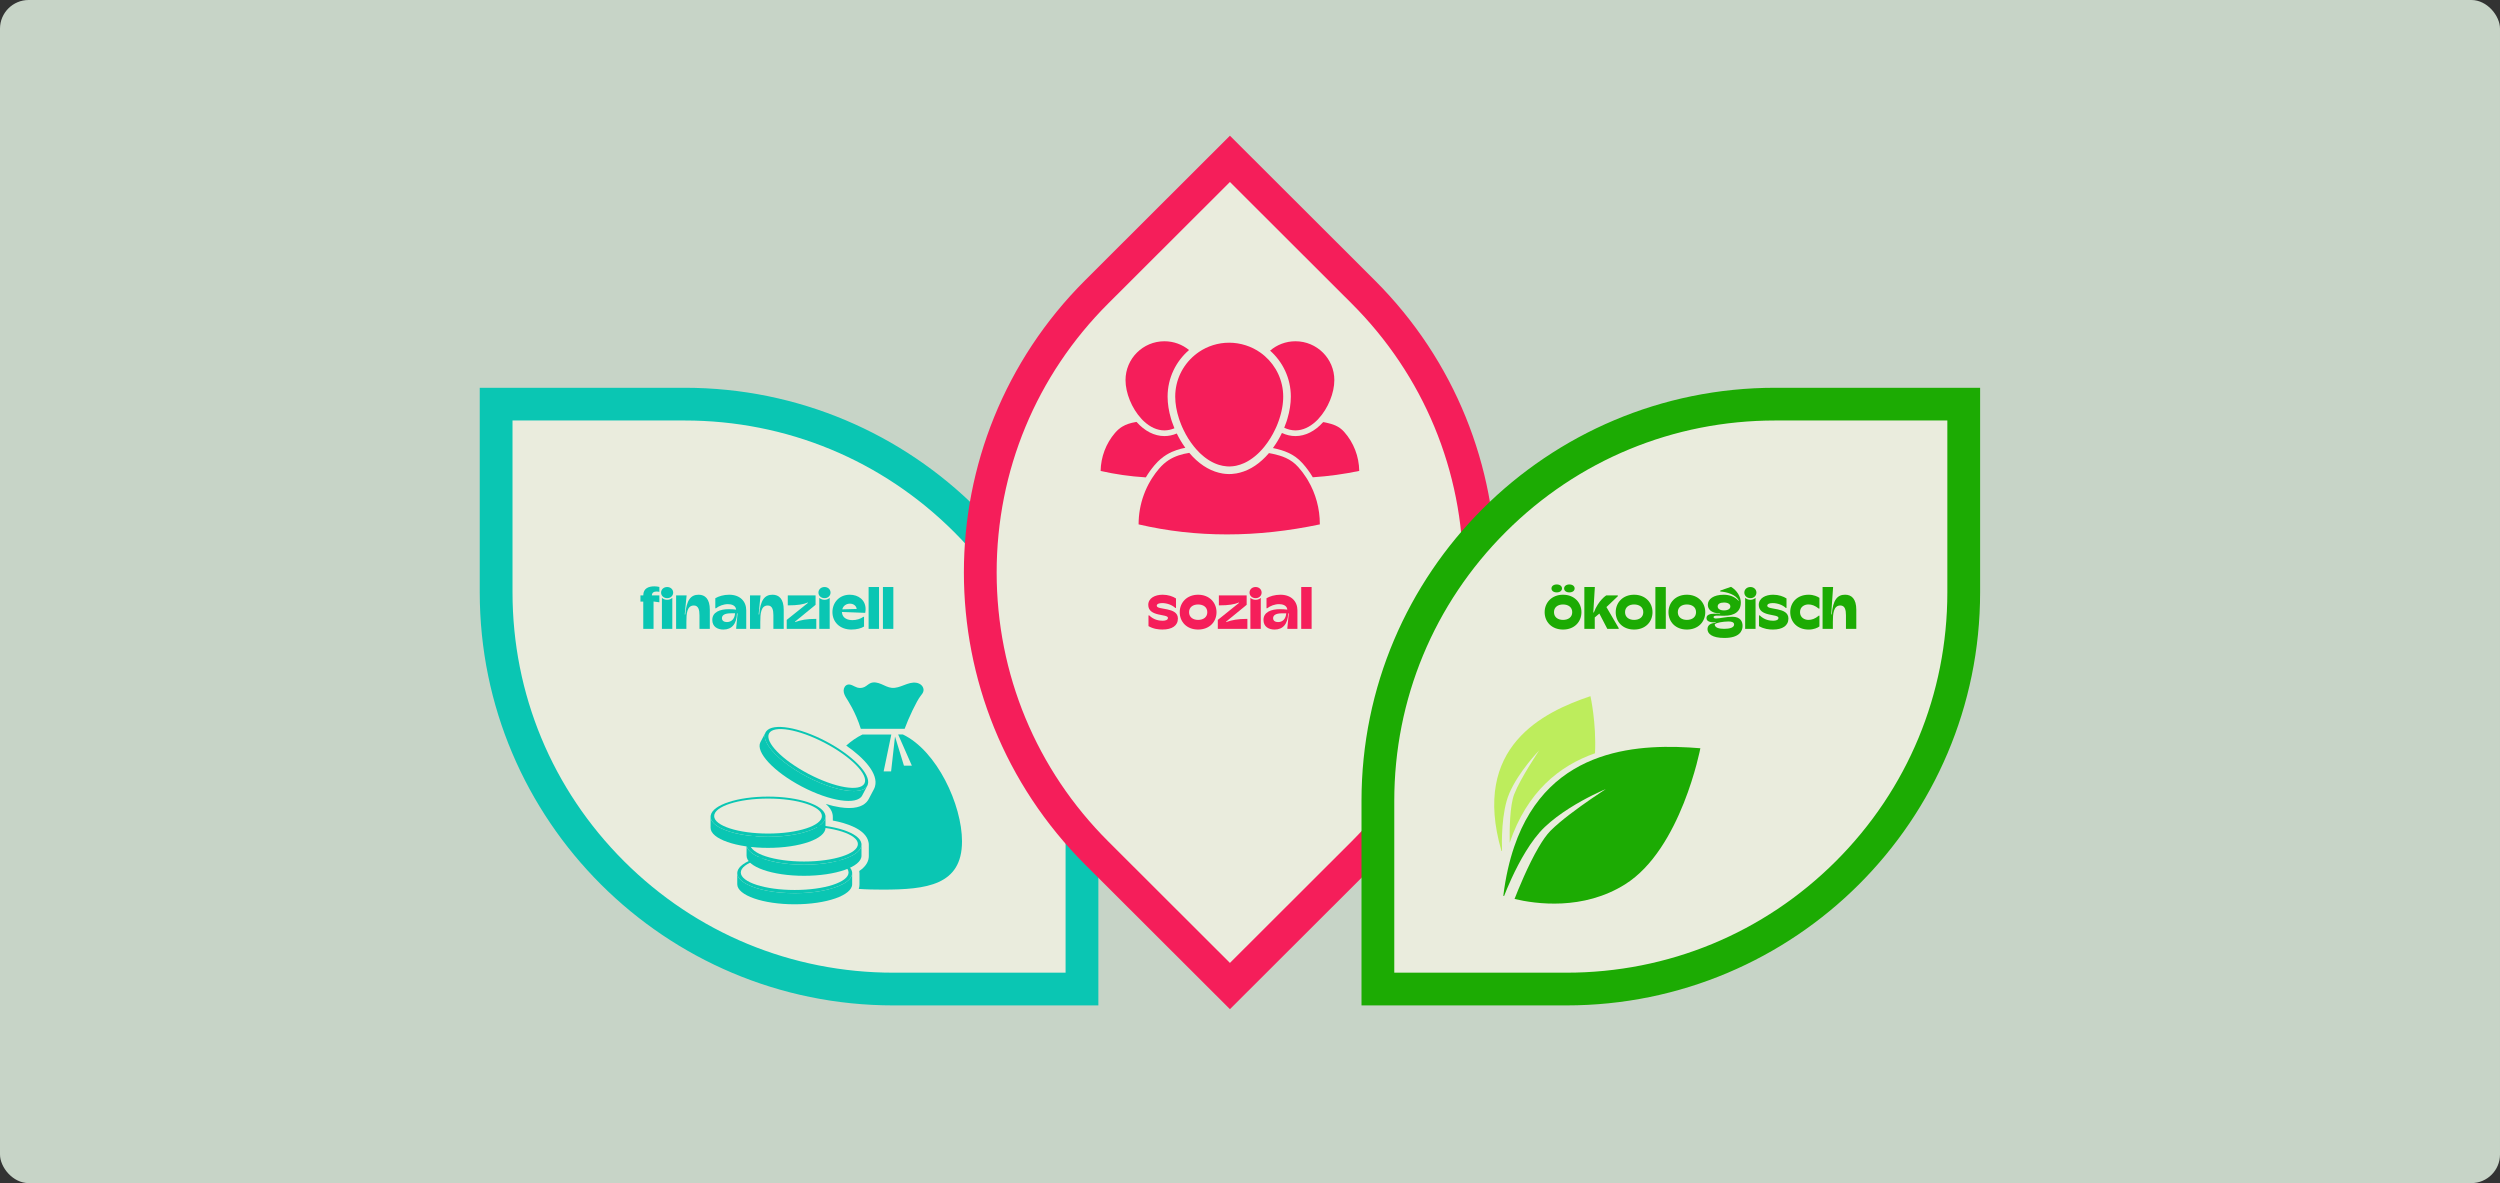 <svg width="1308" height="619" viewBox="0 0 1308 619" fill="none" xmlns="http://www.w3.org/2000/svg">
<rect x="0" y="0" width="1308" height="619" fill="#333333" stroke="none"/>
<rect width="1308" height="619" rx="15" fill="#C7D4C7"/>
<g clip-path="url(#clip0_1532_12801)">
<path d="M467.468 517.482C352.836 517.482 259.574 424.368 259.574 309.917V211.453H358.195C472.827 211.453 566.089 304.567 566.089 419.018V517.482H467.468Z" fill="#EAECDD"/>
<path d="M358.195 220.002C411.438 220.002 461.488 240.707 499.138 278.287C536.788 315.877 557.515 365.848 557.515 419.007V508.911H467.468C414.225 508.911 364.175 488.206 326.525 450.626C288.875 413.036 268.148 363.066 268.148 309.906V220.002H358.195ZM358.195 202.882H251V309.906C251 429.269 347.917 526.032 467.468 526.032H574.663V419.007C574.663 299.645 477.746 202.882 358.195 202.882Z" fill="#0AC6B3"/>
<path d="M336.556 314.774H335.088V311.5H336.556C336.556 307.787 339.396 306.771 342.376 306.771C343.255 306.771 344.133 306.888 344.98 307.092V309.66C344.605 309.574 344.069 309.488 343.512 309.488C342.344 309.488 341.111 309.895 341.058 311.5H344.98V315.117L341.936 314.71V329.027H336.556V314.774Z" fill="#0AC6B3"/>
<path d="M349.074 307.124C350.95 307.124 352.204 308.472 352.204 310.045C352.204 311.618 350.971 312.966 349.074 312.966C347.177 312.966 345.88 311.65 345.88 310.045C345.88 308.44 347.166 307.124 349.074 307.124ZM346.32 312.913H346.491C347.134 313.523 348.099 313.822 349.063 313.822C349.974 313.822 350.939 313.534 351.582 312.913H351.753V329.038H346.309V312.913H346.32Z" fill="#0AC6B3"/>
<path d="M353.747 311.51H359.245L358.248 321.472H358.537C359.18 313.961 361.378 311.157 365.525 311.157C368.858 311.157 371.377 313.287 371.377 319.043V329.037H365.965V321.911C365.965 319.279 365.493 316.796 363.039 316.796C359.384 316.796 359.116 321.119 359.116 325.41V329.027H353.736V311.5L353.747 311.51Z" fill="#0AC6B3"/>
<path d="M372.674 324.329C372.674 320.21 376.735 318.722 381.247 318.722C382.619 318.722 384.12 318.808 385.106 318.958V318.69C384.752 316.646 382.587 316.09 380.829 316.09C378.547 316.09 376.21 317 374.603 318.252H374.249V312.998C375.975 311.97 378.611 311.157 381.505 311.157C387.271 311.157 390.432 314.688 390.432 319.332V329.027H385.17V328.535L385.899 320.937H385.577C385.427 326.512 382.823 329.38 378.493 329.38C375.417 329.38 372.674 327.925 372.674 324.329ZM380.315 325.464C382.716 325.464 384.377 323.794 384.591 320.873H382.458C378.718 320.873 377.721 322.125 377.721 323.42C377.721 324.854 378.922 325.464 380.326 325.464H380.315Z" fill="#0AC6B3"/>
<path d="M392.415 311.51H397.913L396.916 321.472H397.206C397.849 313.961 400.046 311.157 404.193 311.157C407.526 311.157 410.045 313.287 410.045 319.043V329.037H404.633V321.911C404.633 319.279 404.161 316.796 401.707 316.796C398.052 316.796 397.784 321.119 397.784 325.41V329.027H392.404V311.5L392.415 311.51Z" fill="#0AC6B3"/>
<path d="M411.61 324.33L422.702 315.448V315.213C420.366 316.208 417.322 316.732 412.167 316.732V311.5H426.71V316.433L415.939 325.25V325.485C419.155 324.372 421.909 323.795 427.085 323.795V329.027H411.61V324.319V324.33Z" fill="#0AC6B3"/>
<path d="M431.404 307.124C433.28 307.124 434.534 308.472 434.534 310.045C434.534 311.618 433.301 312.966 431.404 312.966C429.507 312.966 428.211 311.65 428.211 310.045C428.211 308.44 429.497 307.124 431.404 307.124ZM428.661 312.913H428.832C429.475 313.523 430.44 313.822 431.404 313.822C432.315 313.822 433.28 313.534 433.923 312.913H434.094V329.038H428.65V312.913H428.661Z" fill="#0AC6B3"/>
<path d="M435.531 320.242C435.531 315.213 439.164 311.157 444.597 311.157C449.131 311.157 452.882 313.907 452.882 318.722C452.882 319.311 452.796 319.953 452.678 320.648L440.482 320.178C440.632 323.687 443.847 324.447 445.98 324.447C448.113 324.447 450.16 323.837 451.714 322.724H452.067V327.807C450.631 328.716 448.295 329.38 445.423 329.38C439.421 329.38 435.531 325.442 435.531 320.242ZM448.231 318.605C447.995 316.914 446.537 315.833 444.662 315.833C443.108 315.833 441.211 316.679 440.686 318.808L448.231 318.605Z" fill="#0AC6B3"/>
<path d="M454.457 307.124H459.902V329.028H454.457V307.124Z" fill="#0AC6B3"/>
<path d="M461.949 307.124H467.393V329.028H461.949V307.124Z" fill="#0AC6B3"/>
<path d="M573.773 446.271C534.505 407.065 512.877 354.944 512.877 299.495C512.877 244.046 534.505 191.925 573.773 152.719L643.5 83.103L713.237 152.73C752.506 191.936 774.133 244.057 774.133 299.506C774.133 354.955 752.506 407.076 713.237 446.282L643.5 515.909L573.762 446.282L573.773 446.271Z" fill="#EAECDD"/>
<path d="M643.5 95.215L707.172 158.785C744.821 196.376 765.549 246.346 765.549 299.505C765.549 352.665 744.811 402.635 707.172 440.225L643.5 503.796L579.828 440.225C542.179 402.635 521.451 352.665 521.451 299.505C521.451 246.346 542.189 196.376 579.828 158.785L643.5 95.215ZM643.5 71L567.707 146.673C483.169 231.077 483.169 367.923 567.707 452.327L643.5 528L719.293 452.327C803.831 367.923 803.831 231.077 719.293 146.673L643.5 71Z" fill="#F51E5A"/>
<path d="M604.114 243.318C602.388 245.34 600.845 247.491 599.505 249.76L599.12 249.738C591.296 249.257 583.462 248.133 575.842 246.4C575.981 239.091 578.628 232.061 583.344 226.54C585.884 223.565 588.327 222.442 590.385 221.746C591.585 221.34 592.861 221.029 594.168 220.826C594.318 220.804 594.479 220.783 594.64 220.751C598.895 225.555 603.985 228.156 609.215 228.156C611.412 228.156 613.588 227.695 615.689 226.807C616.889 229.279 618.304 231.676 619.901 233.923C619.986 234.041 620.072 234.158 620.158 234.276C618.614 234.565 617.114 234.961 615.667 235.453C612.495 236.534 608.304 238.407 604.114 243.318Z" fill="#F51E5A"/>
<path d="M610.887 207.515C610.887 211.206 611.509 215.123 612.666 219.028C612.731 219.285 612.816 219.531 612.891 219.788C612.966 220.045 613.052 220.291 613.138 220.548C613.524 221.725 613.974 222.912 614.456 224.079C612.784 224.785 611.027 225.181 609.215 225.181C605.336 225.181 601.702 223.383 598.627 220.548C598.348 220.301 598.08 220.045 597.823 219.788C597.566 219.531 597.341 219.296 597.126 219.039C592.111 213.614 588.874 205.546 588.874 198.869C588.874 187.644 597.984 178.549 609.215 178.549C614.113 178.549 618.604 180.272 622.108 183.139C615.238 189.035 610.887 197.777 610.887 207.515Z" fill="#F51E5A"/>
<path d="M687.216 249.685C687.098 249.696 686.969 249.706 686.851 249.706C685.308 247.117 683.529 244.677 681.504 242.409C676.874 237.208 671.386 235.625 666.617 234.544C666.414 234.501 666.199 234.448 665.996 234.416C666.113 234.255 666.231 234.084 666.349 233.923C668.01 231.601 669.468 229.108 670.7 226.53C672.994 227.61 675.373 228.156 677.785 228.156C682.972 228.156 688.041 225.588 692.285 220.848C692.435 220.869 692.596 220.89 692.746 220.912C693.185 220.997 693.625 221.083 694.054 221.179C697.194 221.886 700.495 222.838 703.238 225.93C708.243 231.548 711.04 238.792 711.158 246.389C703.099 248.059 695.05 249.171 687.216 249.685Z" fill="#F51E5A"/>
<path d="M698.126 198.869C698.126 205.567 694.879 213.646 689.852 219.071C689.638 219.328 689.391 219.574 689.156 219.809C688.898 220.066 688.652 220.301 688.384 220.548C685.297 223.372 681.675 225.181 677.785 225.181C675.738 225.181 673.766 224.678 671.912 223.8C672.351 222.72 672.758 221.639 673.112 220.548C673.198 220.301 673.283 220.045 673.358 219.788C673.433 219.531 673.519 219.285 673.583 219.028C674.741 215.123 675.363 211.206 675.363 207.515C675.363 197.949 671.172 189.356 664.517 183.46C668.075 180.4 672.705 178.549 677.785 178.549C689.016 178.549 698.126 187.644 698.126 198.869Z" fill="#F51E5A"/>
<path d="M690.538 274.178V274.359C674.184 277.816 658.001 279.603 642 279.603C625.999 279.603 610.941 277.891 595.712 274.359C595.712 269.031 596.644 263.788 598.455 258.855C599.398 256.276 600.566 253.783 601.992 251.418C602.131 251.172 602.281 250.915 602.442 250.669C602.592 250.423 602.753 250.166 602.924 249.92C603.964 248.293 605.121 246.742 606.386 245.255C609.783 241.285 613.116 239.476 616.642 238.267C618.464 237.647 620.34 237.219 622.237 236.94C626.835 242.387 632.15 245.939 637.713 247.33C638.366 247.512 639.02 247.641 639.674 247.748C640.553 247.887 641.421 247.972 642.3 248.005C642.578 248.015 642.846 248.026 643.125 248.026C643.575 248.026 644.025 248.015 644.465 247.983C645.247 247.93 646.029 247.844 646.812 247.705C647.433 247.598 648.055 247.47 648.666 247.298C654.164 245.897 659.383 242.387 663.916 237.058C664.602 237.165 665.278 237.304 665.953 237.454C670.411 238.46 675.202 239.83 679.264 244.388C680.807 246.111 682.2 247.951 683.422 249.877C683.583 250.123 683.744 250.38 683.894 250.626C684.044 250.872 684.194 251.118 684.344 251.375C688.395 258.234 690.538 266.12 690.538 274.178Z" fill="#F51E5A"/>
<path d="M671.376 207.515C671.376 207.975 671.365 208.435 671.344 208.895C671.333 209.141 671.322 209.376 671.29 209.623C671.279 209.911 671.258 210.2 671.226 210.489C671.193 210.907 671.14 211.335 671.086 211.763C671.054 212.03 671.011 212.298 670.968 212.565C670.915 212.897 670.861 213.229 670.797 213.56C670.722 214.02 670.625 214.481 670.518 214.951C670.475 215.133 670.443 215.304 670.39 215.486C670.315 215.829 670.24 216.171 670.143 216.514C670.025 216.942 669.907 217.38 669.779 217.808C669.672 218.183 669.554 218.557 669.436 218.932C669.425 218.964 669.414 218.996 669.404 219.028C669.329 219.285 669.243 219.531 669.157 219.788C668.943 220.408 668.718 221.029 668.471 221.65C668.289 222.11 668.096 222.581 667.903 223.041C667.7 223.522 667.475 224.004 667.25 224.475C665.696 227.802 663.745 230.959 661.484 233.741C661.098 234.223 660.701 234.693 660.294 235.143C659.855 235.635 659.404 236.117 658.944 236.577C658.719 236.801 658.493 237.015 658.268 237.229C658.054 237.433 657.84 237.636 657.615 237.829C657.604 237.85 657.583 237.861 657.561 237.871C657.336 238.075 657.111 238.267 656.886 238.46C656.661 238.653 656.425 238.845 656.189 239.027H656.179C655.911 239.252 655.643 239.455 655.364 239.658C654.56 240.258 653.724 240.803 652.867 241.296C652.845 241.306 652.813 241.328 652.781 241.338C652.47 241.52 652.16 241.691 651.838 241.852C651.517 242.012 651.195 242.173 650.873 242.312C649.555 242.911 648.183 243.361 646.79 243.66C646.554 243.714 646.308 243.757 646.061 243.799C645.697 243.864 645.322 243.906 644.958 243.949C644.647 243.971 644.325 244.003 644.004 244.013C643.929 244.024 643.854 244.035 643.779 244.035C643.596 244.035 643.425 244.045 643.243 244.045H643.007C642.889 244.045 642.771 244.046 642.653 244.035C642.578 244.035 642.514 244.035 642.439 244.024C642.267 244.024 642.096 244.013 641.925 244.003C640.521 243.906 639.127 243.639 637.766 243.222C637.423 243.115 637.07 242.997 636.727 242.868C636.384 242.751 636.051 242.612 635.708 242.462C635.366 242.323 635.033 242.162 634.701 242.002C634.369 241.841 634.047 241.67 633.715 241.488C633.383 241.306 633.061 241.114 632.74 240.921C632.504 240.771 632.257 240.621 632.022 240.461C631.775 240.3 631.539 240.14 631.304 239.969C631.068 239.808 630.832 239.637 630.596 239.455C630.371 239.284 630.135 239.102 629.91 238.92C629.31 238.439 628.732 237.936 628.153 237.401C627.863 237.133 627.574 236.855 627.295 236.566C626.824 236.095 626.363 235.603 625.924 235.1C625.506 234.64 625.098 234.169 624.713 233.677C622.558 231.023 620.694 228.027 619.193 224.871C618.957 224.41 618.743 223.94 618.539 223.458C618.325 222.998 618.132 222.538 617.961 222.078C617.639 221.318 617.36 220.558 617.093 219.788C617.007 219.531 616.921 219.285 616.846 219.028C615.571 215.123 614.874 211.174 614.874 207.515C614.874 198.858 618.775 191.111 624.927 185.943C625.302 185.611 625.677 185.311 626.074 185.023C626.47 184.712 626.867 184.423 627.285 184.145C631.807 181.085 637.252 179.298 643.125 179.298C648.998 179.298 654.839 181.213 659.447 184.488C659.855 184.766 660.251 185.065 660.637 185.376C661.023 185.675 661.409 185.986 661.773 186.328C667.657 191.486 671.376 199.072 671.376 207.515Z" fill="#F51E5A"/>
<path d="M600.888 327.605V321.966H601.263C603.696 324.416 606.622 324.769 608.315 324.769C609.687 324.769 611.069 324.416 611.069 323.282C611.069 321.035 600.77 322.875 600.77 316.476C600.77 312.945 604.285 311.158 608.294 311.158C611.134 311.158 613.674 312.036 615.281 313.116V318.081H614.928C613.288 316.53 610.598 315.535 608.026 315.535C606.472 315.535 605.218 315.941 605.218 316.936C605.218 319.333 616.278 317.407 616.278 323.592C616.278 327.444 613.116 329.37 608.176 329.37C606.161 329.37 603.492 329.103 600.888 327.583V327.605Z" fill="#F51E5A"/>
<path d="M617.232 320.296C617.232 315.267 620.972 311.158 626.856 311.158C632.74 311.158 636.48 315.278 636.48 320.296C636.48 325.315 632.826 329.381 626.856 329.381C620.886 329.381 617.232 325.325 617.232 320.296ZM626.856 324.33C629.514 324.33 631.657 322.982 631.657 320.296C631.657 317.61 629.525 316.262 626.856 316.262C624.187 316.262 622.119 317.632 622.119 320.296C622.119 322.961 624.23 324.33 626.856 324.33Z" fill="#F51E5A"/>
<path d="M637.155 324.33L648.248 315.448V315.213C645.911 316.208 642.868 316.732 637.713 316.732V311.5H652.256V316.433L641.485 325.25V325.485C644.7 324.372 647.455 323.795 652.631 323.795V329.027H637.155V324.33Z" fill="#F51E5A"/>
<path d="M656.95 307.124C658.826 307.124 660.08 308.472 660.08 310.045C660.08 311.618 658.847 312.966 656.95 312.966C655.053 312.966 653.756 311.65 653.756 310.045C653.756 308.44 655.042 307.124 656.95 307.124ZM654.206 312.913H654.378C655.021 313.523 655.986 313.822 656.95 313.822C657.861 313.822 658.826 313.534 659.469 312.913H659.64V329.038H654.196V312.913H654.206Z" fill="#F51E5A"/>
<path d="M661.055 324.33C661.055 320.211 665.117 318.723 669.629 318.723C671.001 318.723 672.501 318.809 673.487 318.959V318.691C673.133 316.647 670.968 316.091 669.211 316.091C666.928 316.091 664.592 317.001 662.984 318.253H662.63V312.999C664.356 311.971 666.992 311.158 669.886 311.158C675.652 311.158 678.814 314.689 678.814 319.333V329.028H673.551V328.536L674.28 320.938H673.959C673.809 326.513 671.204 329.381 666.874 329.381C663.799 329.381 661.055 327.926 661.055 324.33ZM668.686 325.475C671.086 325.475 672.748 323.806 672.962 320.885H670.829C667.089 320.885 666.092 322.137 666.092 323.431C666.092 324.865 667.292 325.475 668.696 325.475H668.686Z" fill="#F51E5A"/>
<path d="M680.796 307.124H686.241V329.028H680.796V307.124Z" fill="#F51E5A"/>
<path d="M720.911 517.482V419.018C720.911 304.567 814.173 211.453 928.806 211.453H1027.43V309.917C1027.43 424.368 934.164 517.482 819.532 517.482H720.911Z" fill="#EAECDD"/>
<path d="M1018.85 220.002V309.906C1018.85 363.066 998.114 413.036 960.475 450.626C922.825 488.217 872.775 508.911 819.532 508.911H729.485V419.007C729.485 365.848 750.223 315.877 787.862 278.287C825.512 240.697 875.562 220.002 928.805 220.002H1018.85ZM1036 202.882H928.805C809.254 202.882 712.337 299.645 712.337 419.007V526.031H819.532C939.083 526.031 1036 429.269 1036 309.906V202.882Z" fill="#1CAB03"/>
<path d="M834.493 394.117C815.941 400.613 798.997 414.138 789.866 440.921C789.759 433.891 789.931 421.489 792.224 415.561C795.536 407.043 805.331 392.587 805.331 392.587C805.331 392.587 794.635 403.502 789.695 415.026C785.386 425.041 785.708 441.177 785.869 445.233C785.676 445.254 785.579 445.254 785.579 445.254C769.578 390.544 807.614 372.481 832.125 364.231C832.125 364.231 835.286 378.377 834.504 394.107L834.493 394.117Z" fill="#BDED5C"/>
<path d="M889.623 391.506C889.623 391.506 879.592 444.302 850.226 462.695C828.245 476.467 803.467 472.979 792.406 470.336C794.228 465.649 799.437 452.766 805.053 443.221C807.078 439.775 809.168 436.747 811.162 434.725C816.456 429.353 825.834 422.559 832.51 417.968C836.819 415.004 840.002 412.96 840.248 412.811C840.023 412.896 837.269 414.03 833.261 416.031C826.444 419.434 816.006 425.309 808.246 432.67C804.613 436.116 801.259 440.696 798.322 445.468C792.46 455.013 788.28 465.328 786.93 468.805C786.673 468.72 786.533 468.666 786.533 468.666C787.723 458.993 789.673 450.508 792.224 443.028C801.355 416.245 818.299 402.72 836.851 396.225C854.835 389.923 874.319 390.233 889.623 391.485V391.506Z" fill="#1CAB03"/>
<path d="M808.161 320.296C808.161 315.267 811.901 311.158 817.785 311.158C823.669 311.158 827.409 315.277 827.409 320.296C827.409 325.314 823.754 329.38 817.785 329.38C811.815 329.38 808.161 325.325 808.161 320.296ZM814.484 305.786C816.156 305.786 817.238 306.664 817.238 307.862C817.238 309.06 816.188 309.938 814.484 309.938C812.78 309.938 811.73 309.06 811.73 307.862C811.73 306.664 812.844 305.786 814.484 305.786ZM817.785 324.33C820.443 324.33 822.586 322.982 822.586 320.296C822.586 317.61 820.453 316.262 817.785 316.262C815.116 316.262 813.048 317.631 813.048 320.296C813.048 322.96 815.159 324.33 817.785 324.33ZM821.096 305.786C822.736 305.786 823.851 306.664 823.851 307.862C823.851 309.06 822.8 309.938 821.096 309.938C819.392 309.938 818.342 309.06 818.342 307.862C818.342 306.664 819.457 305.786 821.096 305.786Z" fill="#1CAB03"/>
<path d="M828.931 307.124H834.429L833.614 320.446H833.904C836.304 314.015 840.398 311.511 840.398 311.511H846.454V311.95L840.484 317.621L846.893 328.6V329.038H840.956L836.776 321.002L834.375 323.046V329.038H828.931V307.135V307.124Z" fill="#1CAB03"/>
<path d="M845.339 320.295C845.339 315.266 849.079 311.157 854.963 311.157C860.847 311.157 864.587 315.277 864.587 320.295C864.587 325.314 860.933 329.38 854.963 329.38C848.994 329.38 845.339 325.324 845.339 320.295ZM854.963 324.329C857.621 324.329 859.765 322.981 859.765 320.295C859.765 317.61 857.632 316.261 854.963 316.261C852.295 316.261 850.226 317.631 850.226 320.295C850.226 322.96 852.337 324.329 854.963 324.329Z" fill="#1CAB03"/>
<path d="M866.098 307.124H871.543V329.028H866.098V307.124Z" fill="#1CAB03"/>
<path d="M872.947 320.295C872.947 315.266 876.687 311.157 882.571 311.157C888.455 311.157 892.195 315.277 892.195 320.295C892.195 325.314 888.54 329.38 882.571 329.38C876.601 329.38 872.947 325.324 872.947 320.295ZM882.571 324.329C885.229 324.329 887.372 322.981 887.372 320.295C887.372 317.61 885.24 316.261 882.571 316.261C879.902 316.261 877.834 317.631 877.834 320.295C877.834 322.96 879.945 324.329 882.571 324.329Z" fill="#1CAB03"/>
<path d="M893.363 329.156C893.363 327.144 894.939 325.967 897.661 325.881V325.614C894.499 325.699 892.838 325.057 892.838 323.367C892.838 321.676 894.596 321.088 897.082 321.088C897.961 321.088 898.926 321.141 899.944 321.323L899.976 321.034C895.003 320.767 893.535 318.584 893.535 316.422C893.535 313.448 896.493 311.168 901.873 311.168C904.531 311.168 907.553 312.014 909.621 314.357L909.739 314.186C908.164 311.029 903.416 309.692 900.029 309.478V308.986L905.677 307.027C908.807 308.9 910.8 312.281 910.8 315.202C910.8 319.996 907.499 322.158 902.087 322.158C900.276 322.158 899.279 322.104 898.636 322.104C897.264 322.104 896.525 322.254 896.525 322.917C896.525 323.506 897.318 323.591 897.929 323.591C899.772 323.591 903.288 322.682 906.299 322.682C910.747 322.682 911.711 325.314 911.711 327.497C911.711 330.247 909.954 333.778 902.173 333.778C895.764 333.778 893.363 331.585 893.363 329.166V329.156ZM902.141 329.006C904.917 329.006 907.317 328.364 907.285 326.727C907.285 325.496 905.881 325.122 904.241 325.154C901.38 325.207 897.982 325.764 897.136 326.641C897.136 328.599 899.794 329.006 902.141 329.006ZM901.991 319.365C904.091 319.365 905.324 318.519 905.324 317.321C905.324 316.037 904.07 315.245 901.991 315.245C899.912 315.245 898.69 316.005 898.69 317.289C898.69 318.487 899.858 319.365 901.991 319.365Z" fill="#1CAB03"/>
<path d="M915.827 307.124C917.702 307.124 918.956 308.472 918.956 310.045C918.956 311.618 917.724 312.966 915.827 312.966C913.93 312.966 912.633 311.65 912.633 310.045C912.633 308.44 913.919 307.124 915.827 307.124ZM913.072 312.913H913.244C913.887 313.523 914.851 313.822 915.816 313.822C916.727 313.822 917.692 313.534 918.335 312.913H918.506V329.038H913.062V312.913H913.072Z" fill="#1CAB03"/>
<path d="M920.307 327.604V321.965H920.682C923.115 324.415 926.04 324.768 927.734 324.768C929.105 324.768 930.488 324.415 930.488 323.281C930.488 321.034 920.189 322.874 920.189 316.475C920.189 312.944 923.704 311.157 927.712 311.157C930.552 311.157 933.092 312.035 934.7 313.115V318.08H934.346C932.706 316.529 930.016 315.534 927.444 315.534C925.89 315.534 924.636 315.94 924.636 316.935C924.636 319.332 935.697 317.406 935.697 323.591C935.697 327.443 932.535 329.38 927.594 329.38C925.579 329.38 922.911 329.112 920.307 327.593V327.604Z" fill="#1CAB03"/>
<path d="M936.65 320.242C936.65 315.213 940.305 311.157 946.307 311.157C948.965 311.157 951.012 312.152 951.923 312.794V318.433H951.601C949.554 316.796 947.861 316.24 946.157 316.24C944.26 316.24 941.773 317.321 941.773 320.274C941.773 323.227 944.26 324.329 946.157 324.329C947.85 324.329 949.608 323.805 951.601 322.114H951.923V327.753C951.012 328.46 948.965 329.391 946.307 329.391C940.305 329.391 936.65 325.357 936.65 320.253V320.242Z" fill="#1CAB03"/>
<path d="M953.584 307.124H959.082L958.085 321.462H958.374C959.017 313.951 961.214 311.147 965.362 311.147C968.695 311.147 971.214 313.277 971.214 319.033V329.028H965.802V321.901C965.802 319.247 965.33 316.786 962.876 316.786C959.253 316.786 958.953 321.141 958.953 325.4V329.017H953.573V307.113L953.584 307.124Z" fill="#1CAB03"/>
<path d="M445.851 456.8C445.851 457.806 445.444 458.79 444.672 459.721C443.815 460.77 442.508 461.743 440.825 462.631C435.434 465.467 426.239 467.329 415.789 467.329C405.34 467.329 396.134 465.467 390.754 462.631C389.071 461.743 387.764 460.77 386.906 459.721C386.135 458.801 385.727 457.816 385.727 456.8C385.727 456.543 385.749 456.308 385.813 456.072C386.874 450.604 399.896 446.303 415.8 446.303C431.705 446.303 444.726 450.615 445.787 456.072C445.851 456.308 445.873 456.554 445.873 456.8H445.851Z" fill="#0AC6B3"/>
<path d="M445.851 456.8V462.621C445.851 468.431 432.39 473.129 415.789 473.129C399.188 473.129 385.727 468.431 385.727 462.621V456.8C385.727 457.806 386.135 458.79 386.906 459.721C387.764 460.77 389.071 461.743 390.754 462.631C396.145 465.467 405.34 467.329 415.789 467.329C426.239 467.329 435.445 465.467 440.825 462.631C442.508 461.743 443.815 460.77 444.672 459.721C445.444 458.801 445.851 457.816 445.851 456.8Z" fill="#0AC6B3"/>
<path d="M415.779 465.638C431.346 465.638 443.965 461.542 443.965 456.49C443.965 451.437 431.346 447.341 415.779 447.341C400.212 447.341 387.592 451.437 387.592 456.49C387.592 461.542 400.212 465.638 415.779 465.638Z" fill="#EAECDD"/>
<path d="M450.728 441.894C450.728 442.9 450.32 443.885 449.549 444.816C448.691 445.864 447.384 446.838 445.701 447.726C440.311 450.562 431.115 452.424 420.666 452.424C410.216 452.424 401.01 450.562 395.63 447.726C393.947 446.838 392.64 445.864 391.783 444.816C391.011 443.895 390.604 442.911 390.604 441.894C390.604 441.638 390.625 441.402 390.689 441.167C391.75 435.699 404.772 431.397 420.676 431.397C436.581 431.397 449.602 435.71 450.663 441.167C450.728 441.402 450.749 441.648 450.749 441.894H450.728Z" fill="#0AC6B3"/>
<path d="M450.728 441.895V447.716C450.728 453.526 437.267 458.223 420.666 458.223C404.065 458.223 390.604 453.526 390.604 447.716V441.895C390.604 442.9 391.011 443.885 391.783 444.816C392.64 445.864 393.947 446.838 395.63 447.726C401.021 450.562 410.216 452.424 420.666 452.424C431.115 452.424 440.321 450.562 445.701 447.726C447.384 446.838 448.691 445.864 449.549 444.816C450.32 443.896 450.728 442.911 450.728 441.895Z" fill="#0AC6B3"/>
<path d="M420.666 450.744C436.233 450.744 448.852 446.648 448.852 441.595C448.852 436.542 436.233 432.446 420.666 432.446C405.099 432.446 392.479 436.542 392.479 441.595C392.479 446.648 405.099 450.744 420.666 450.744Z" fill="#EAECDD"/>
<path d="M431.897 427.278C431.897 428.284 431.49 429.269 430.719 430.199C429.861 431.248 428.554 432.222 426.871 433.11C421.48 435.946 412.285 437.807 401.835 437.807C391.386 437.807 382.18 435.946 376.8 433.11C375.117 432.222 373.81 431.248 372.952 430.199C372.181 429.279 371.773 428.295 371.773 427.278C371.773 427.021 371.795 426.786 371.859 426.551C372.92 421.083 385.942 416.781 401.846 416.781C417.751 416.781 430.772 421.093 431.833 426.551C431.897 426.786 431.919 427.032 431.919 427.278H431.897Z" fill="#0AC6B3"/>
<path d="M431.897 427.278V433.099C431.897 438.91 418.436 443.607 401.835 443.607C385.234 443.607 371.773 438.91 371.773 433.099V427.278C371.773 428.284 372.181 429.269 372.952 430.2C373.81 431.248 375.117 432.222 376.8 433.11C382.191 435.946 391.386 437.807 401.835 437.807C412.285 437.807 421.491 435.946 426.871 433.11C428.554 432.222 429.861 431.248 430.719 430.2C431.49 429.279 431.897 428.295 431.897 427.278Z" fill="#0AC6B3"/>
<path d="M401.835 436.116C417.402 436.116 430.022 432.02 430.022 426.967C430.022 421.914 417.402 417.818 401.835 417.818C386.268 417.818 373.649 421.914 373.649 426.967C373.649 432.02 386.268 436.116 401.835 436.116Z" fill="#EAECDD"/>
<path d="M453.804 411.067C453.332 411.955 452.518 412.64 451.403 413.1C450.16 413.624 448.552 413.881 446.644 413.891C440.557 413.891 431.544 411.281 422.284 406.423C413.035 401.575 405.747 395.658 402.296 390.64C401.214 389.067 400.506 387.601 400.238 386.285C399.992 385.108 400.088 384.048 400.549 383.149C400.667 382.925 400.796 382.721 400.967 382.54C404.45 378.195 417.986 380.421 432.069 387.804C446.141 395.187 455.668 405.042 454.061 410.371C454.007 410.606 453.911 410.831 453.793 411.056L453.804 411.067Z" fill="#0AC6B3"/>
<path d="M453.804 411.067L451.092 416.224C448.391 421.371 434.287 419.284 419.583 411.569C404.879 403.865 395.148 393.454 397.859 388.307L400.571 383.149C400.099 384.038 400.003 385.108 400.26 386.285C400.528 387.601 401.235 389.077 402.318 390.64C405.769 395.647 413.046 401.565 422.306 406.423C431.555 411.27 440.568 413.891 446.666 413.891C448.574 413.891 450.181 413.635 451.424 413.1C452.539 412.639 453.354 411.955 453.825 411.067H453.804Z" fill="#0AC6B3"/>
<path d="M452.274 409.91C454.627 405.437 445.36 395.953 431.577 388.729C417.795 381.504 404.714 379.274 402.362 383.747C400.009 388.221 409.276 397.704 423.058 404.929C436.841 412.154 449.922 414.384 452.274 409.91Z" fill="#EAECDD"/>
<path d="M503.318 440.279C503.318 463.178 484.723 465.446 461.799 465.446C457.447 465.446 453.257 465.371 449.313 465.072C449.57 464.269 449.677 463.499 449.677 462.792V456.971C449.677 456.533 449.635 456.126 449.56 455.709C453.611 453.012 454.565 450.059 454.565 447.887V442.066C454.565 441.542 454.511 441.049 454.393 440.568C452.978 433.655 442.486 430.584 435.734 429.311V427.449C435.734 426.925 435.681 426.433 435.573 425.951C435.155 423.918 433.902 422.153 432.037 420.633C434.684 421.446 437.235 422.035 439.603 422.388C441.329 422.645 442.861 422.763 444.233 422.763C450.556 422.763 453.321 420.323 454.522 418.033L457.233 412.886C457.48 412.426 457.662 411.955 457.79 411.484C459.677 404.936 452.292 396.697 442.743 390.094C445.423 387.698 448.263 385.729 451.242 384.295H466.343C466.311 384.509 466.3 384.509 466.246 384.723L462.324 403.598H466.225L468.272 385.354L472.945 400.591H477.082L469.912 384.284H472.398C490.189 392.802 503.328 421.018 503.328 440.258L503.318 440.279Z" fill="#0AC6B3"/>
<path d="M468.947 381.31H473.309C475.27 375.874 479.536 366.811 481.626 364.157C482.258 363.355 482.965 362.531 483.158 361.525C483.362 360.487 482.955 359.385 482.215 358.614C481.486 357.844 480.458 357.394 479.418 357.223C475.045 356.506 470.962 360.326 466.557 359.877C464.628 359.684 462.892 358.689 461.113 357.929C459.334 357.17 457.265 356.645 455.486 357.394C454.35 357.876 453.471 358.839 452.357 359.395C451.178 359.995 449.763 360.112 448.488 359.716C446.762 359.171 445.133 357.705 443.397 358.229C442.143 358.604 441.404 359.984 441.393 361.289C441.382 362.595 441.961 363.825 442.625 364.949C443.226 365.965 447.63 372.343 450.374 381.32H468.936L468.947 381.31Z" fill="#0AC6B3"/>
</g>
<defs>
<clipPath id="clip0_1532_12801">
<rect width="785" height="457" fill="white" transform="translate(251 71)"/>
</clipPath>
</defs>
</svg>
